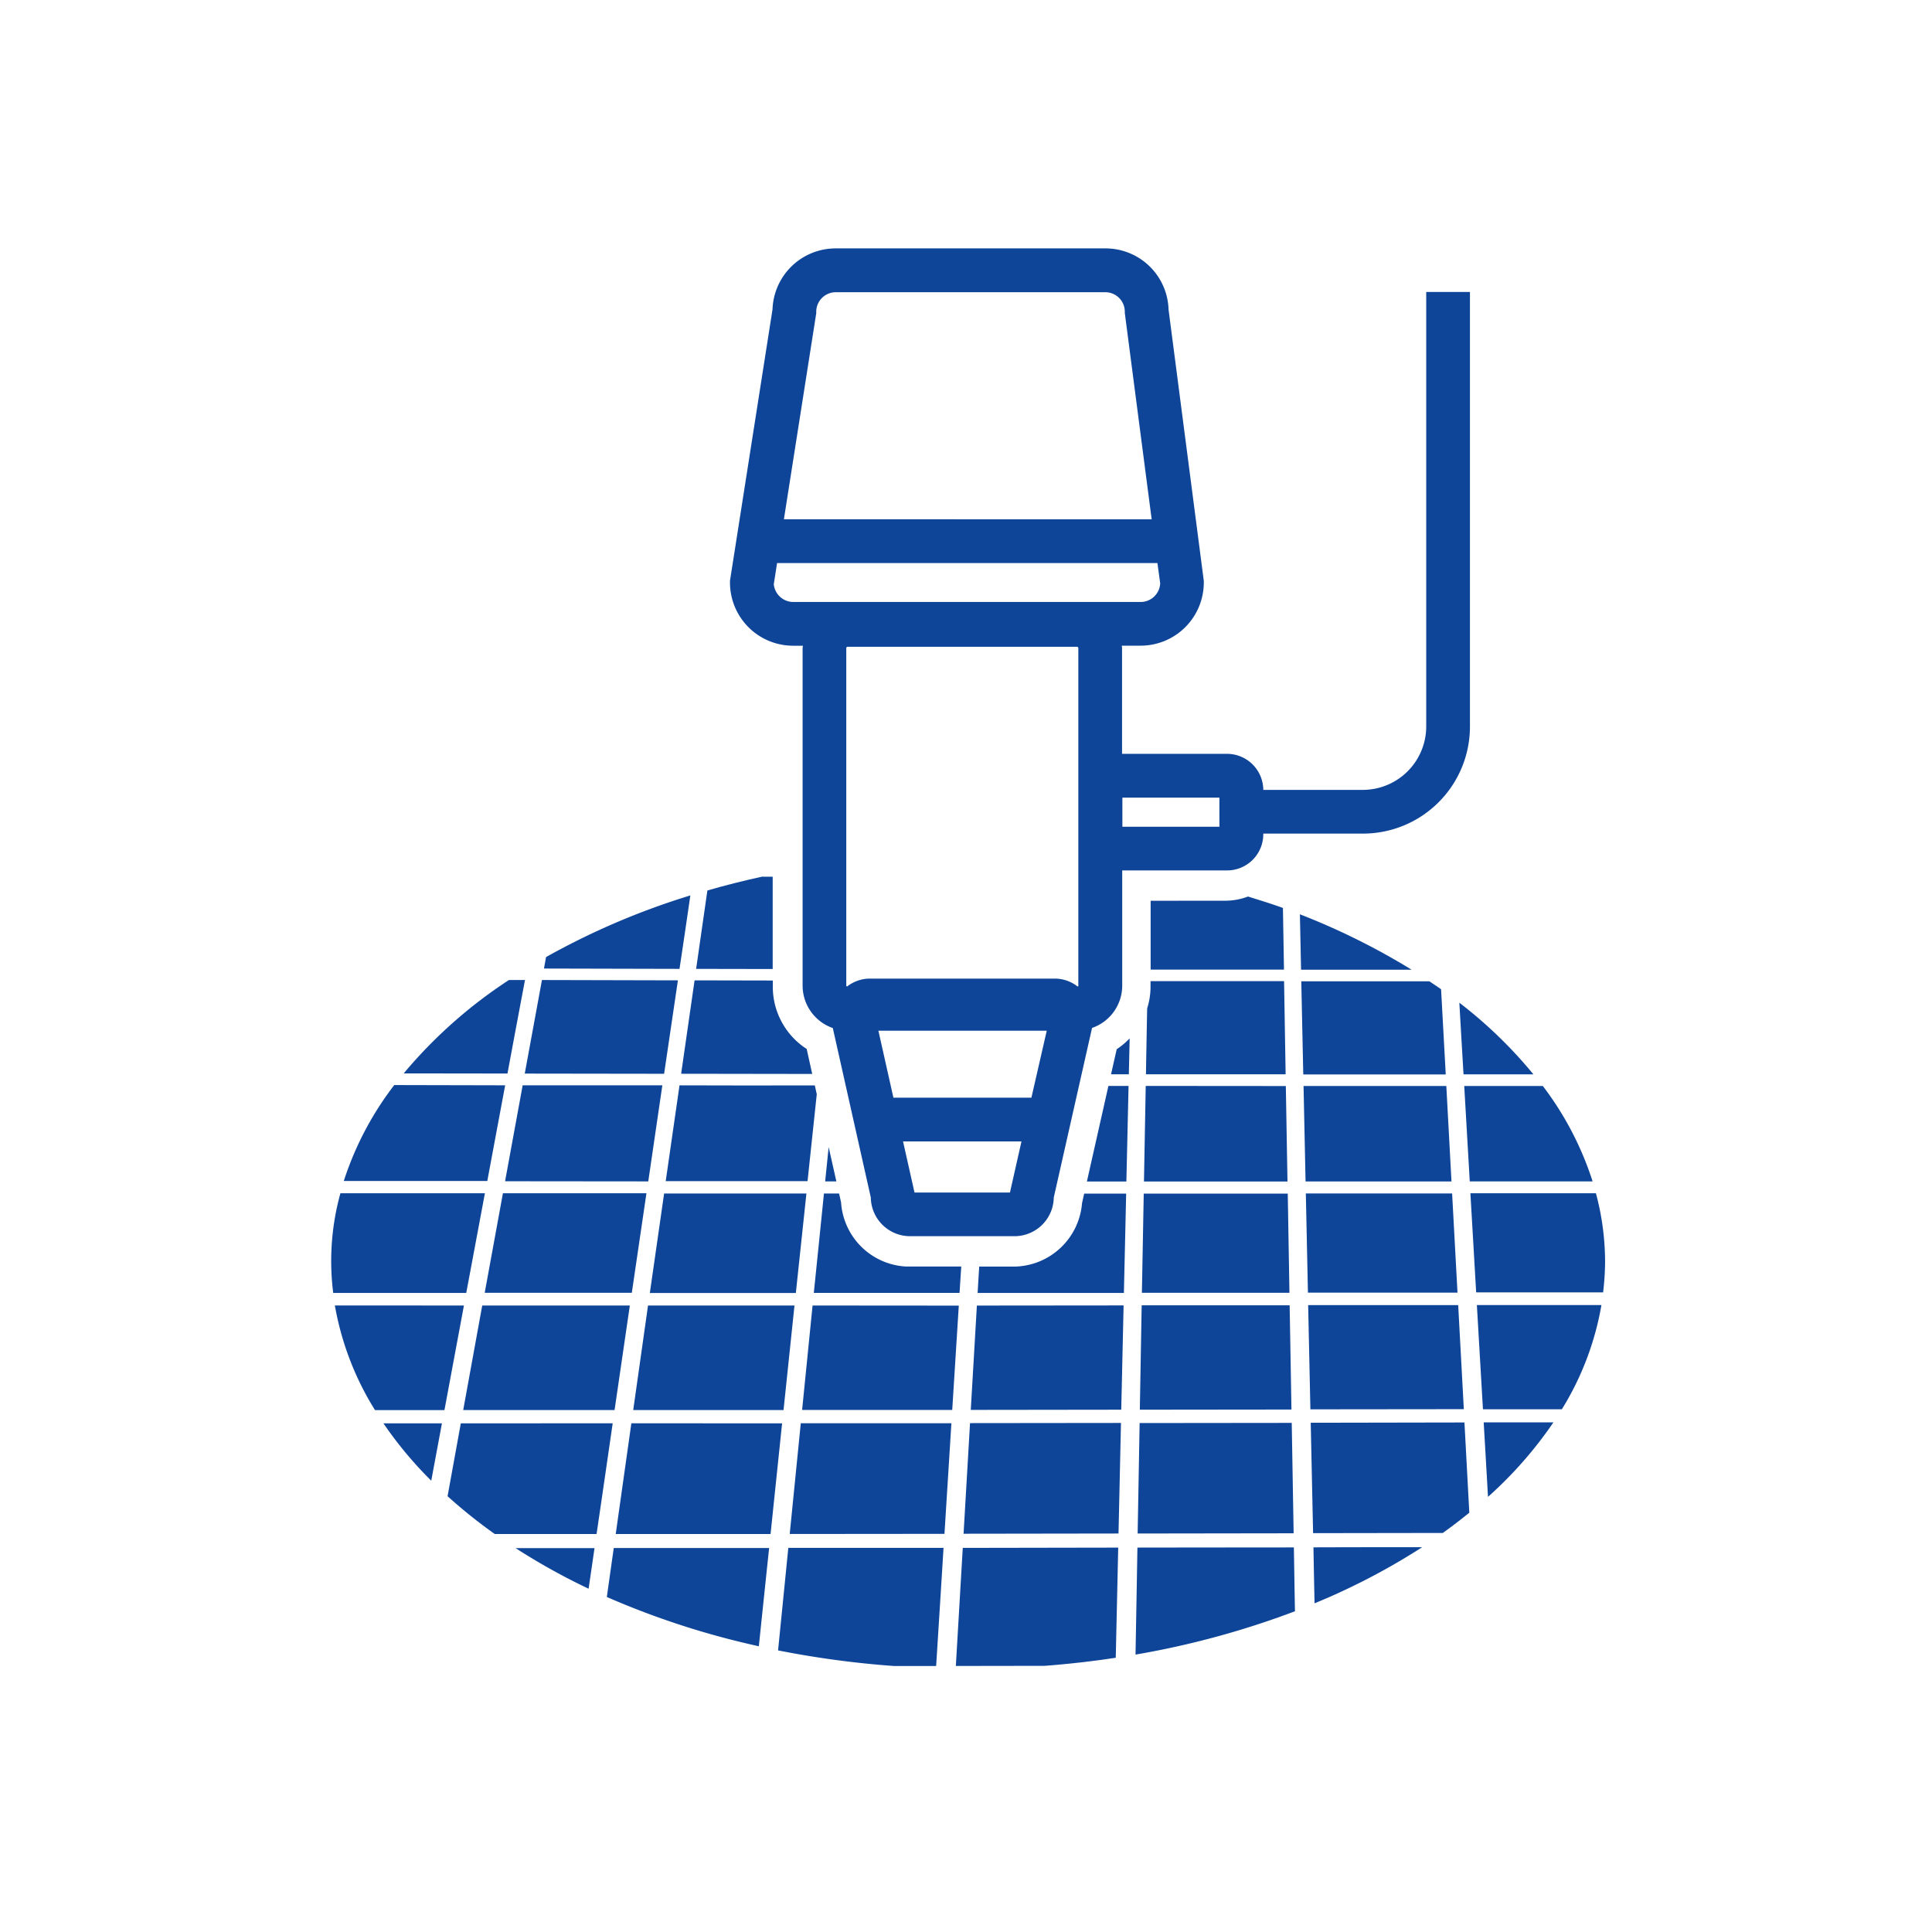 <svg xmlns="http://www.w3.org/2000/svg" width="70" height="70" viewBox="0 0 70 70">
  <g id="Group_169002" data-name="Group 169002" transform="translate(-161 -1957)">
    <rect id="Rectangle_148908" data-name="Rectangle 148908" width="70" height="70" transform="translate(161 1957)" fill="none"/>
    <g id="量測" transform="translate(173 1966)">
      <g id="Group_167818" data-name="Group 167818" transform="translate(0 22.764)">
        <path id="Path_99605" data-name="Path 99605" d="M16.2,36.25H10.893q-.269,1.892-.536,3.787l5.446,0Q16,38.143,16.2,36.25Z" transform="translate(0.586 -20.713)" fill="#0e4598"/>
        <path id="Path_99606" data-name="Path 99606" d="M27.729,40.025q2.748,0,5.494-.006-.033-1.888-.066-3.776-2.68,0-5.361,0Q27.763,38.136,27.729,40.025Z" transform="translate(1.569 -20.713)" fill="#0e4598"/>
        <path id="Path_99607" data-name="Path 99607" d="M4.47,40.29q-.239,1.32-.48,2.641A18.61,18.61,0,0,0,5.7,44.3q1.845,0,3.689,0,.295-2.006.584-4.011Z" transform="translate(0.226 -20.484)" fill="#0e4598"/>
        <path id="Path_99608" data-name="Path 99608" d="M10.323,40.289c-.191,1.337-.377,2.673-.566,4.011l5.61,0,.418-4.01Q13.054,40.289,10.323,40.289Z" transform="translate(0.552 -20.484)" fill="#0e4598"/>
        <path id="Path_99609" data-name="Path 99609" d="M38.937,36.237l-5.436,0q.041,1.888.081,3.776,2.78,0,5.559-.006Q39.04,38.125,38.937,36.237Z" transform="translate(1.896 -20.714)" fill="#0e4598"/>
        <path id="Path_99610" data-name="Path 99610" d="M15.321,25.337v-.231L12.487,25.1Q12.244,26.79,12,28.484l4.749.007-.2-.905A2.681,2.681,0,0,1,15.321,25.337Z" transform="translate(0.679 -21.344)" fill="#0e4598"/>
        <path id="Path_99611" data-name="Path 99611" d="M21.42,48.84l3.226-.005q1.308-.1,2.568-.292.043-2,.089-3.991l-5.632.01Q21.542,46.7,21.42,48.84Z" transform="translate(1.212 -20.243)" fill="#0e4598"/>
        <path id="Path_99612" data-name="Path 99612" d="M21.932,40.032q2.728,0,5.452-.007.041-1.888.085-3.778l-5.316.005Q22.042,38.14,21.932,40.032Z" transform="translate(1.241 -20.713)" fill="#0e4598"/>
        <path id="Path_99613" data-name="Path 99613" d="M16.527,36.25q-.192,1.891-.379,3.784l5.439,0q.119-1.889.238-3.78Q19.177,36.251,16.527,36.25Z" transform="translate(0.914 -20.713)" fill="#0e4598"/>
        <path id="Path_99614" data-name="Path 99614" d="M12.6,22.188a26.6,26.6,0,0,0-5.228,2.233c-.025.139-.051.279-.076.416l4.911.012Q12.407,23.517,12.6,22.188Z" transform="translate(0.413 -21.509)" fill="#0e4598"/>
        <path id="Path_99615" data-name="Path 99615" d="M15.324,48.276a34.326,34.326,0,0,0,4.195.565l1.532,0q.136-2.14.268-4.279-2.812,0-5.624,0Z" transform="translate(0.867 -20.243)" fill="#0e4598"/>
        <path id="Path_99616" data-name="Path 99616" d="M14.9,21.545q-1.011.22-1.978.5-.206,1.42-.408,2.84l2.774.005V21.546Z" transform="translate(0.708 -21.545)" fill="#0e4598"/>
        <path id="Path_99617" data-name="Path 99617" d="M38.331,25.42c-.139-.1-.284-.194-.427-.288l-4.638,0q.035,1.688.072,3.375H38.5Q38.413,26.962,38.331,25.42Z" transform="translate(1.882 -21.342)" fill="#0e4598"/>
        <path id="Path_99618" data-name="Path 99618" d="M4.527,40.038l5.484,0c.186-1.262.368-2.525.553-3.787H5.216Q4.872,38.144,4.527,40.038Z" transform="translate(0.256 -20.713)" fill="#0e4598"/>
        <path id="Path_99619" data-name="Path 99619" d="M33.218,22.835q.021,1,.042,2.008l4.006,0A25.085,25.085,0,0,0,33.218,22.835Z" transform="translate(1.88 -21.472)" fill="#0e4598"/>
        <path id="Path_99620" data-name="Path 99620" d="M11.124,32.4q-2.6,0-5.2,0-.33,1.8-.66,3.607,2.667,0,5.33,0Q10.857,34.207,11.124,32.4Z" transform="translate(0.298 -20.931)" fill="#0e4598"/>
        <path id="Path_99621" data-name="Path 99621" d="M11.686,28.485q.249-1.693.5-3.385L7.26,25.088q-.312,1.7-.623,3.39Z" transform="translate(0.376 -21.344)" fill="#0e4598"/>
        <path id="Path_99622" data-name="Path 99622" d="M28.1,22.379v2.494q2.414,0,4.831,0-.019-1.117-.038-2.234c-.411-.15-.84-.281-1.266-.414a2.3,2.3,0,0,1-.784.151Z" transform="translate(1.59 -21.506)" fill="#0e4598"/>
        <path id="Path_99623" data-name="Path 99623" d="M38.722,32.408h-5.3q.036,1.8.076,3.593l5.419,0Q38.82,34.2,38.722,32.408Z" transform="translate(1.891 -20.93)" fill="#0e4598"/>
        <path id="Path_99624" data-name="Path 99624" d="M33.723,46.571a24.054,24.054,0,0,0,3.9-2.034q-1.968,0-3.94.006Q33.7,45.556,33.723,46.571Z" transform="translate(1.906 -20.244)" fill="#0e4598"/>
        <path id="Path_99625" data-name="Path 99625" d="M11.661,28.7Q9.129,28.7,6.6,28.7q-.32,1.74-.637,3.475l5.188.005Z" transform="translate(0.337 -21.14)" fill="#0e4598"/>
        <path id="Path_99626" data-name="Path 99626" d="M38.516,28.722H33.343q.035,1.731.073,3.46l5.287,0Q38.61,30.45,38.516,28.722Z" transform="translate(1.887 -21.139)" fill="#0e4598"/>
        <path id="Path_99627" data-name="Path 99627" d="M3.524,42.369l.387-2.078H1.792A14.238,14.238,0,0,0,3.524,42.369Z" transform="translate(0.101 -20.484)" fill="#0e4598"/>
        <path id="Path_99628" data-name="Path 99628" d="M6.881,25.088H6.3a17.246,17.246,0,0,0-3.814,3.384l3.76.005Q6.56,26.782,6.881,25.088Z" transform="translate(0.141 -21.345)" fill="#0e4598"/>
        <path id="Path_99629" data-name="Path 99629" d="M16.6,32.409q-2.579,0-5.156,0-.257,1.8-.517,3.605,2.647,0,5.29,0Q16.407,34.21,16.6,32.409Z" transform="translate(0.618 -20.93)" fill="#0e4598"/>
        <path id="Path_99630" data-name="Path 99630" d="M6.279,28.7,2.26,28.691A11.519,11.519,0,0,0,.432,32.167q2.6,0,5.2,0Q5.954,30.436,6.279,28.7Z" transform="translate(0.024 -21.141)" fill="#0e4598"/>
        <path id="Path_99631" data-name="Path 99631" d="M27.935,28.72q-.032,1.732-.064,3.464l5.2,0q-.032-1.731-.06-3.46Z" transform="translate(1.577 -21.139)" fill="#0e4598"/>
        <path id="Path_99632" data-name="Path 99632" d="M15.723,44.3q2.8,0,5.607-.005.125-2,.251-4.008-2.731,0-5.457,0C15.989,41.623,15.858,42.958,15.723,44.3Z" transform="translate(0.89 -20.485)" fill="#0e4598"/>
        <path id="Path_99633" data-name="Path 99633" d="M41.7,28.722H38.853q.1,1.729.2,3.457l4.451,0A11.492,11.492,0,0,0,41.7,28.722Z" transform="translate(2.199 -21.139)" fill="#0e4598"/>
        <path id="Path_99634" data-name="Path 99634" d="M11.971,28.7q-.249,1.737-.5,3.472,2.569,0,5.139,0,.166-1.575.334-3.15l-.071-.32Q14.424,28.709,11.971,28.7Z" transform="translate(0.649 -21.14)" fill="#0e4598"/>
        <path id="Path_99635" data-name="Path 99635" d="M5.569,32.4l-5.235,0a9.2,9.2,0,0,0-.261,3.612h4.82Q5.232,34.206,5.569,32.4Z" transform="translate(0 -20.931)" fill="#0e4598"/>
        <path id="Path_99636" data-name="Path 99636" d="M27.8,36.007q2.674,0,5.346,0-.032-1.8-.061-3.595l-5.218,0Q27.835,34.21,27.8,36.007Z" transform="translate(1.573 -20.93)" fill="#0e4598"/>
        <path id="Path_99637" data-name="Path 99637" d="M27.345,32.184l.079-3.464h-.73l-.78,3.464Z" transform="translate(1.466 -21.139)" fill="#0e4598"/>
        <path id="Path_99638" data-name="Path 99638" d="M16.939,32.061h.406l-.279-1.245C17.025,31.231,16.981,31.646,16.939,32.061Z" transform="translate(0.958 -21.02)" fill="#0e4598"/>
        <path id="Path_99639" data-name="Path 99639" d="M23.546,35.056H22.225c-.02.318-.039.638-.058.956l5.3,0q.041-1.8.082-3.6H26.028l-.078.348A2.5,2.5,0,0,1,23.546,35.056Z" transform="translate(1.254 -20.93)" fill="#0e4598"/>
        <path id="Path_99640" data-name="Path 99640" d="M17.538,32.734l-.072-.324h-.549q-.182,1.8-.367,3.6c1.76,0,3.521,0,5.28,0,.021-.318.041-.638.062-.955H19.9A2.491,2.491,0,0,1,17.538,32.734Z" transform="translate(0.936 -20.93)" fill="#0e4598"/>
        <path id="Path_99641" data-name="Path 99641" d="M43.613,32.4l-4.548,0q.106,1.8.209,3.591l4.6,0a9.7,9.7,0,0,0,.071-1.11A9.58,9.58,0,0,0,43.613,32.4Z" transform="translate(2.21 -20.93)" fill="#0e4598"/>
        <path id="Path_99642" data-name="Path 99642" d="M38.837,28.461h2.532a16.377,16.377,0,0,0-2.683-2.595Q38.76,27.164,38.837,28.461Z" transform="translate(2.189 -21.3)" fill="#0e4598"/>
        <path id="Path_99643" data-name="Path 99643" d="M8.968,46.04c.072-.489.144-.981.214-1.47H6.324A23.246,23.246,0,0,0,8.968,46.04Z" transform="translate(0.358 -20.242)" fill="#0e4598"/>
        <path id="Path_99644" data-name="Path 99644" d="M6.722,24.686a.115.115,0,0,1-.016.008H6.72A.02.02,0,0,1,6.722,24.686Z" transform="translate(0.379 -21.367)" fill="#0e4598"/>
        <path id="Path_99645" data-name="Path 99645" d="M27.983,26.115q-.024,1.193-.044,2.387H33l-.057-3.375q-2.42,0-4.838,0v.211A2.612,2.612,0,0,1,27.983,26.115Z" transform="translate(1.581 -21.342)" fill="#0e4598"/>
        <path id="Path_99646" data-name="Path 99646" d="M27.65,44.551q-.033,1.94-.069,3.877a31.22,31.22,0,0,0,5.777-1.57c-.015-.771-.026-1.543-.04-2.313Q30.484,44.547,27.65,44.551Z" transform="translate(1.561 -20.243)" fill="#0e4598"/>
        <path id="Path_99647" data-name="Path 99647" d="M33.589,40.271q.044,2,.086,4,2.352,0,4.7-.007c.333-.239.652-.484.96-.734q-.087-1.634-.176-3.269Z" transform="translate(1.901 -20.486)" fill="#0e4598"/>
        <path id="Path_99648" data-name="Path 99648" d="M9.452,46.34a29.6,29.6,0,0,0,5.507,1.785q.185-1.78.373-3.56l-5.629,0Q9.576,45.455,9.452,46.34Z" transform="translate(0.535 -20.242)" fill="#0e4598"/>
        <path id="Path_99649" data-name="Path 99649" d="M27.654,44.283l5.652-.008q-.035-2-.069-4-2.755,0-5.511.006Q27.689,42.28,27.654,44.283Z" transform="translate(1.565 -20.485)" fill="#0e4598"/>
        <path id="Path_99650" data-name="Path 99650" d="M21.685,44.291l5.614-.008q.044-2,.089-4.006-2.735,0-5.469.006Q21.8,42.287,21.685,44.291Z" transform="translate(1.227 -20.485)" fill="#0e4598"/>
        <path id="Path_99651" data-name="Path 99651" d="M26.742,28.39h.645c.01-.434.02-.869.029-1.3a2.665,2.665,0,0,1-.468.391Z" transform="translate(1.513 -21.231)" fill="#0e4598"/>
        <path id="Path_99652" data-name="Path 99652" d="M.126,36.248A10.6,10.6,0,0,0,1.58,40.04l2.516,0q.353-1.894.706-3.79Z" transform="translate(0.007 -20.713)" fill="#0e4598"/>
        <path id="Path_99653" data-name="Path 99653" d="M39.677,42.956a14.766,14.766,0,0,0,2.371-2.7l-2.527,0Q39.6,41.609,39.677,42.956Z" transform="translate(2.236 -20.486)" fill="#0e4598"/>
        <path id="Path_99654" data-name="Path 99654" d="M39.507,40.011q1.43,0,2.859,0A10.6,10.6,0,0,0,43.8,36.234l-4.513,0Z" transform="translate(2.223 -20.714)" fill="#0e4598"/>
      </g>
      <g id="Group_167819" data-name="Group 167819" transform="translate(14.449)">
        <path id="Path_99655" data-name="Path 99655" d="M31.68,18.313h-3.8v-3.83c0-.031-.007-.058-.01-.089h.681a2.29,2.29,0,0,0,2.291-2.29v-.057L29.565,2.217A2.284,2.284,0,0,0,27.279,0H17.505a2.288,2.288,0,0,0-2.289,2.208L13.675,12.04v.066a2.289,2.289,0,0,0,2.29,2.29h.351c0,.031-.01.058-.01.089V26.715A1.629,1.629,0,0,0,17.4,28.248l1.377,6.14a1.424,1.424,0,0,0,1.355,1.4h3.919a1.423,1.423,0,0,0,1.355-1.4l1.387-6.144a1.623,1.623,0,0,0,1.093-1.533V22.537h3.8a1.311,1.311,0,0,0,1.311-1.313V19.629A1.315,1.315,0,0,0,31.68,18.313ZM16.8,2.35V2.288a.708.708,0,0,1,.707-.7h9.773a.705.705,0,0,1,.7.7v.054l.973,7.473H15.628Zm-1.537,9.809.118-.759H29.162l.1.738a.71.71,0,0,1-.7.673H15.965A.712.712,0,0,1,15.261,12.159Zm8.56,22.028v.02H20.357v-.015l-.412-1.836h4.291Zm.773-3.416h-5l-.544-2.427h6.1ZM26.3,26.714c0,.017-.018.022-.029.031a1.336,1.336,0,0,0-.8-.288h-6.76a1.344,1.344,0,0,0-.793.286c-.014-.008-.03-.013-.03-.029V14.483a.049.049,0,0,1,.046-.049h8.317a.052.052,0,0,1,.045.049l0,12.231Zm5.108-5.759H27.892V19.9h3.515Z" transform="translate(-13.675)" fill="#0e4598"/>
        <path id="Path_99656" data-name="Path 99656" d="M37.916,17.241a2.3,2.3,0,0,1-2.294,2.293H31.08v1.584h4.542A3.877,3.877,0,0,0,39.5,17.241V1.494H37.916Z" transform="translate(-12.69 0.085)" fill="#0e4598"/>
      </g>
    </g>
  </g>
</svg>
